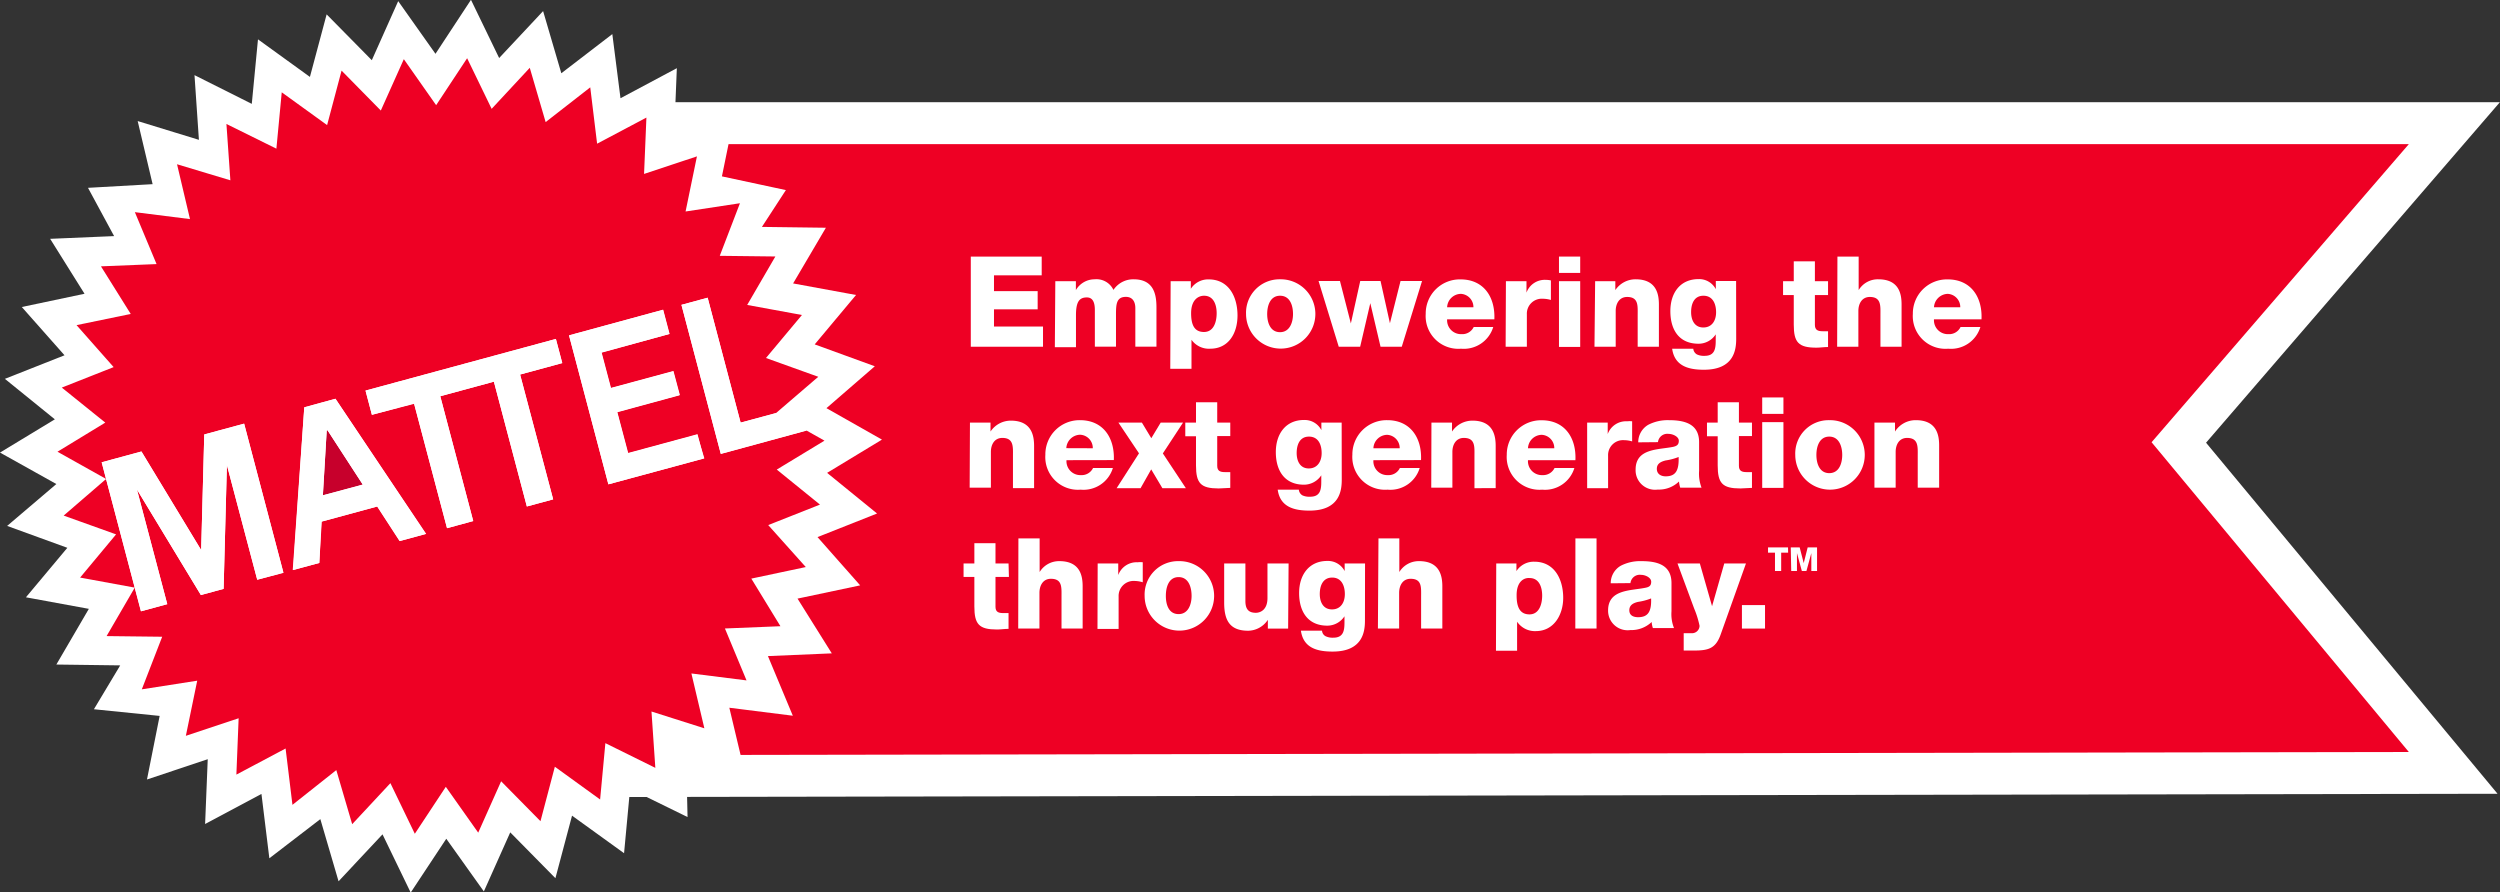 <svg xmlns="http://www.w3.org/2000/svg" viewBox="0 0 266.2 95"><rect x="0" y="0" width="266.2" height="95" fill="#333333" stroke="none"/><defs><style>.cls-1{fill:#fff;}.cls-2{fill:#ee0024;}.cls-3{fill:#c7002c;}</style></defs><g id="Layer_1" data-name="Layer 1"><polygon class="cls-1" points="266.19 10.88 32.97 10.88 32.97 84.92 265.94 84.52 234.9 47.14 266.19 10.88"/><polygon class="cls-2" points="256.49 15.35 33 15.35 33 80.46 256.49 80.07 229.1 47.09 256.49 15.35"/><path class="cls-1" d="M88.07,50.35l5.84-3.54-2.17-1.23L88,43.46,93.15,39l-6.4-2.33,4.4-5.26-6.7-1.23,3.49-5.93-6.81-.09,2.55-3.92-6.81-1.46L78.26,12l-6.47,2.16.28-6.9-6,3.2L65.2,3.63,59.77,7.8,57.83,1.18l-4.68,5-3-6.2L46.37,5.73,42.4.12,39.59,6.41,34.78,1.53,33,8.19l-5.53-4-.66,6.87L20.71,8l.47,6.89-6.52-2,1.59,6.72L9.37,20l2.78,5.14-6.81.29L9,31.28,2.32,32.69l4.55,5.14L.52,40.34l5.32,4.31L0,48.19l6,3.35L.76,56l6.41,2.33L2.76,63.6l6.7,1.23L6,70.76l6.8.09L10,75.52l7,.71L15.65,83l6.47-2.16-.28,6.9,6-3.2.84,6.85,5.43-4.17,1.94,6.62,4.68-5,3,6.2,3.79-5.73,4,5.61,2.81-6.29,4.81,4.88,1.77-6.66,5.54,4L67.09,84l6.12,3-.14-6.18,6.19,1.26-1.6-6.72,6.76.85-2.65-6.35,6.8-.29-3.65-5.83,6.67-1.41-4.54-5.14,6.34-2.51Zm-18.19-2-1.33-5h0Z"/><path class="cls-2" d="M82.71,50l5.08-3.08-1.9-1.07h0l-9.14,2.49L72.56,32.46l2.79-.76L78.86,45l3.75-1,4.52-3.88-5.57-2,3.83-4.58-5.83-1.07,3-5.16-5.92-.07,2.15-5.6L73,22.52l1.21-5.87-5.63,1.87.25-6-5.25,2.78-.73-6L58.1,13,56.41,7.22l-4.06,4.37L49.74,6.2l-3.3,5L43,6.3l-2.45,5.47L36.37,7.52l-1.54,5.8L30,9.83l-.57,6-5.32-2.63.42,6-5.68-1.71,1.38,5.84-5.87-.74,2.31,5.53-5.92.24,3.17,5.07L8.15,34.62l3.95,4.47L6.58,41.27,11.21,45,6.12,48.1,11.3,51,6.78,54.9l5.58,2L8.53,61.5l5.82,1.07-3,5.16,5.92.07L15.1,73.4,21,72.48l-1.21,5.87,5.62-1.87-.24,6,5.24-2.78.73,6L35.81,82l1.69,5.76,4.07-4.37,2.6,5.39,3.3-5,3.45,4.88,2.44-5.47,4.19,4.25,1.53-5.8,4.82,3.49.56-6,5.32,2.63-.41-6L75,77.55l-1.38-5.84,5.87.74-2.3-5.53,5.91-.24L80,61.61l5.8-1.23-4-4.47,5.51-2.18ZM27.39,61.73,24.16,49.52,23.81,62.7l-2.42.66L14.58,52.12l3.23,12.21L15,65.09,10.83,49.22l4.23-1.15,6.36,10.5.33-12.31L26,45.11,30.18,61Zm15.15-4.12-2.39-3.68-5.93,1.61L34,59.94l-2.79.76L32.4,43.37l3.32-.91,9.62,14.39ZM55.38,39.88,58.9,53.17l-2.8.76L52.59,40.64l-5.71,1.55,3.51,13.29-2.79.76L44.09,43,39.6,44.17l-.68-2.58,20.27-5.5.68,2.57Zm9.4,11.69L60.59,35.71l10-2.73.68,2.58-7.24,2,1,3.78,6.65-1.8.68,2.55-6.65,1.81,1.15,4.38,7.38-2L75,48.81Z"/><polygon class="cls-3" points="34.79 45.82 34.38 52.74 38.63 51.59 34.87 45.8 34.79 45.82"/><polygon class="cls-1" points="59.19 36.09 38.92 41.59 39.6 44.17 44.09 42.95 47.6 56.24 50.39 55.48 46.88 42.19 52.59 40.64 56.1 53.93 58.9 53.17 55.38 39.88 59.87 38.66 59.19 36.09"/><polygon class="cls-1" points="21.75 46.26 21.42 58.57 15.06 48.08 10.82 49.23 15.02 65.09 17.81 64.33 14.58 52.12 21.39 63.36 23.81 62.7 24.16 49.52 27.39 61.73 30.18 60.97 25.99 45.11 21.75 46.26"/><polygon class="cls-1" points="74.27 46.23 66.89 48.23 65.73 43.86 72.39 42.05 71.71 39.5 65.06 41.3 64.06 37.52 71.3 35.56 70.62 32.98 60.59 35.71 64.78 51.57 74.95 48.81 74.27 46.23"/><path class="cls-1" d="M35.72,42.46l-3.32.91L31.17,60.7,34,59.94l.26-4.4,5.93-1.61,2.39,3.68,2.8-.76ZM34.38,52.74l.41-6.92.08,0,3.76,5.79Z"/><polygon class="cls-1" points="78.86 45 75.35 31.7 72.56 32.46 76.75 48.32 85.89 45.83 82.61 43.98 82.61 43.98 78.86 45"/><path class="cls-1" d="M103.37,27.32h7.55v2h-5.08V31h4.65v1.94h-4.65v1.83h5.22v2.15h-7.69Z"/><path class="cls-1" d="M112.37,29.94h2.19v.95h0a2.31,2.31,0,0,1,2-1.15,2,2,0,0,1,2,1.13,2.53,2.53,0,0,1,2.15-1.13c2.19,0,2.43,1.68,2.43,3v4.17h-2.25v-4.1c0-.76-.36-1.2-1-1.2-1,0-1.06.75-1.06,1.88v3.42h-2.25V33c0-.82-.24-1.33-.85-1.33-.81,0-1.16.47-1.16,1.9v3.4h-2.25Z"/><path class="cls-1" d="M124.65,29.94h2.15v.81h0a2.19,2.19,0,0,1,1.9-1c2.16,0,3.07,1.88,3.07,3.84s-1,3.54-2.9,3.54a2.28,2.28,0,0,1-2-.95h0v3.09h-2.26Zm2.18,3.41c0,1.23.34,2,1.37,2s1.35-1.06,1.35-2-.35-1.86-1.34-1.86C127.6,31.49,126.83,31.92,126.83,33.35Z"/><path class="cls-1" d="M136.3,29.74a3.69,3.69,0,1,1-3.62,3.7A3.56,3.56,0,0,1,136.3,29.74Zm0,5.63c1,0,1.38-1,1.38-1.93s-.33-1.95-1.38-1.95-1.37,1.06-1.37,1.95S135.25,35.37,136.3,35.37Z"/><path class="cls-1" d="M149.26,36.92H147l-1.09-4.64h0l-1.08,4.64h-2.28l-2.15-7h2.28l1.16,4.52h0l1-4.52H147l1,4.5h0l1.13-4.5h2.29Z"/><path class="cls-1" d="M154.09,34a1.48,1.48,0,0,0,1.54,1.58,1.34,1.34,0,0,0,1.29-.76H159a3.27,3.27,0,0,1-3.43,2.31,3.48,3.48,0,0,1-3.76-3.71,3.63,3.63,0,0,1,3.71-3.67c2.47,0,3.7,1.88,3.6,4.25Zm2.8-1.28a1.41,1.41,0,0,0-1.34-1.43,1.49,1.49,0,0,0-1.46,1.43Z"/><path class="cls-1" d="M160.35,29.94h2.19v1.22h0a2.07,2.07,0,0,1,2.07-1.36,2.39,2.39,0,0,1,.53.06v2.08a3.14,3.14,0,0,0-.86-.13,1.59,1.59,0,0,0-1.7,1.65v3.46h-2.26Z"/><path class="cls-1" d="M168.26,29.06H166V27.32h2.26Zm-2.26.88h2.26v7H166Z"/><path class="cls-1" d="M169.85,29.94H172v.95h0a2.59,2.59,0,0,1,2.16-1.15c2.29,0,2.48,1.69,2.48,2.7v4.48h-2.26V33.54c0-.95.11-1.92-1.12-1.92-.85,0-1.22.73-1.22,1.49v3.81h-2.26Z"/><path class="cls-1" d="M184.87,36.07c0,1.15-.21,3.3-3.44,3.3-1.6,0-3.12-.37-3.38-2.24h2.25a.78.78,0,0,0,.39.61,1.74,1.74,0,0,0,.82.15c1.08,0,1.18-.77,1.18-1.63V35.6h0a2.17,2.17,0,0,1-1.83,1c-2.09,0-3-1.5-3-3.47s1.07-3.41,3-3.41a2,2,0,0,1,1.84,1.07h0v-.87h2.16Zm-3.49-4.58c-1,0-1.31.88-1.31,1.74s.37,1.64,1.3,1.64,1.36-.75,1.36-1.62S182.39,31.49,181.38,31.49Z"/><path class="cls-1" d="M194.65,31.42h-1.4v3.17c0,.55.32.68.81.68.19,0,.39,0,.59,0v1.68c-.42,0-.83.07-1.24.07-1.92,0-2.41-.57-2.41-2.46V31.42h-1.14V29.94H191V27.83h2.25v2.11h1.4Z"/><path class="cls-1" d="M195.65,27.32h2.26v3.57h0A2.38,2.38,0,0,1,200,29.74c2.3,0,2.48,1.69,2.48,2.7v4.48h-2.25V33.54c0-.95.1-1.92-1.13-1.92-.85,0-1.22.73-1.22,1.49v3.81h-2.26Z"/><path class="cls-1" d="M205.93,34a1.48,1.48,0,0,0,1.54,1.58,1.34,1.34,0,0,0,1.29-.76h2.11a3.26,3.26,0,0,1-3.42,2.31,3.48,3.48,0,0,1-3.77-3.71,3.63,3.63,0,0,1,3.71-3.67c2.47,0,3.71,1.88,3.6,4.25Zm2.8-1.28a1.41,1.41,0,0,0-1.34-1.43,1.51,1.51,0,0,0-1.46,1.43Z"/><path class="cls-1" d="M103.28,45h2.19v.95h0a2.6,2.6,0,0,1,2.16-1.16c2.29,0,2.48,1.7,2.48,2.71v4.48h-2.25V48.55c0-.95.1-1.92-1.13-1.92-.85,0-1.22.72-1.22,1.49v3.81h-2.26Z"/><path class="cls-1" d="M113.56,49a1.48,1.48,0,0,0,1.54,1.59,1.34,1.34,0,0,0,1.29-.76h2.11a3.27,3.27,0,0,1-3.43,2.31,3.48,3.48,0,0,1-3.76-3.71A3.64,3.64,0,0,1,115,44.74c2.47,0,3.7,1.89,3.6,4.25Zm2.8-1.27A1.41,1.41,0,0,0,115,46.29a1.51,1.51,0,0,0-1.46,1.43Z"/><path class="cls-1" d="M121.28,48.27,119.09,45h2.5l1,1.66,1-1.66h2.38l-2.15,3.28,2.45,3.7h-2.5l-1.19-2-1.13,2H118.9Z"/><path class="cls-1" d="M131,46.43h-1.39V49.6c0,.55.32.67.81.67l.58,0v1.68c-.41,0-.82.06-1.23.06-1.93,0-2.42-.56-2.42-2.46v-3.1h-1.14V45h1.14V42.83h2.26V45H131Z"/><path class="cls-1" d="M142.87,51.08c0,1.14-.21,3.29-3.44,3.29-1.6,0-3.12-.36-3.38-2.23h2.25a.78.78,0,0,0,.39.61,1.75,1.75,0,0,0,.82.14c1.08,0,1.18-.76,1.18-1.62v-.66h0a2.21,2.21,0,0,1-1.84,1c-2.08,0-3-1.51-3-3.47s1.07-3.42,3-3.42a2,2,0,0,1,1.85,1.08h0V45h2.16Zm-3.49-4.59c-1,0-1.31.89-1.31,1.75s.37,1.64,1.29,1.64,1.37-.75,1.37-1.63S140.39,46.49,139.38,46.49Z"/><path class="cls-1" d="M146.24,49a1.48,1.48,0,0,0,1.54,1.59,1.33,1.33,0,0,0,1.28-.76h2.11a3.26,3.26,0,0,1-3.42,2.31A3.49,3.49,0,0,1,144,48.42a3.65,3.65,0,0,1,3.72-3.68c2.46,0,3.7,1.89,3.59,4.25Zm2.8-1.27a1.41,1.41,0,0,0-1.34-1.43,1.49,1.49,0,0,0-1.46,1.43Z"/><path class="cls-1" d="M152.42,45h2.19v.95h0a2.62,2.62,0,0,1,2.17-1.16c2.29,0,2.48,1.7,2.48,2.71v4.48H157V48.55c0-.95.11-1.92-1.13-1.92-.84,0-1.22.72-1.22,1.49v3.81h-2.25Z"/><path class="cls-1" d="M162.7,49a1.48,1.48,0,0,0,1.54,1.59,1.35,1.35,0,0,0,1.29-.76h2.11a3.27,3.27,0,0,1-3.43,2.31,3.49,3.49,0,0,1-3.77-3.71,3.65,3.65,0,0,1,3.72-3.68c2.47,0,3.7,1.89,3.59,4.25Zm2.8-1.27a1.41,1.41,0,0,0-1.34-1.43,1.49,1.49,0,0,0-1.46,1.43Z"/><path class="cls-1" d="M169,45h2.19v1.22h0a2.07,2.07,0,0,1,2.07-1.36,2.38,2.38,0,0,1,.53,0V47a3.14,3.14,0,0,0-.86-.13,1.59,1.59,0,0,0-1.7,1.65v3.46H169Z"/><path class="cls-1" d="M174.44,47.1a2.14,2.14,0,0,1,1.07-1.87,4.5,4.5,0,0,1,2.19-.49c1.64,0,3.22.37,3.22,2.34v3.06a4.2,4.2,0,0,0,.26,1.79h-2.27a3,3,0,0,1-.13-.66,3.08,3.08,0,0,1-2.27.86A2.07,2.07,0,0,1,174.16,50c0-2.28,2.44-2.1,4-2.42.38-.09.6-.22.6-.65s-.63-.73-1.09-.73a1,1,0,0,0-1.13.88Zm2.92,3.62c1.07,0,1.43-.62,1.38-2.06a6.18,6.18,0,0,1-1.39.37c-.51.13-.93.34-.93.89S176.85,50.72,177.36,50.72Z"/><path class="cls-1" d="M186.55,46.43h-1.39V49.6c0,.55.32.67.81.67l.58,0v1.68c-.41,0-.82.06-1.23.06-1.93,0-2.42-.56-2.42-2.46v-3.1h-1.14V45h1.14V42.83h2.26V45h1.39Z"/><path class="cls-1" d="M189.9,44.07h-2.26V42.32h2.26Zm-2.26.88h2.26v7h-2.26Z"/><path class="cls-1" d="M194.78,44.74a3.7,3.7,0,1,1-3.62,3.7A3.55,3.55,0,0,1,194.78,44.74Zm0,5.64c1.05,0,1.38-1.05,1.38-1.94s-.33-1.95-1.38-1.95-1.37,1.06-1.37,1.95S193.73,50.38,194.78,50.38Z"/><path class="cls-1" d="M199.59,45h2.19v.95h0A2.6,2.6,0,0,1,204,44.74c2.3,0,2.48,1.7,2.48,2.71v4.48H204.2V48.55c0-.95.1-1.92-1.13-1.92-.85,0-1.22.72-1.22,1.49v3.81h-2.26Z"/><path class="cls-1" d="M107.43,61.43H106v3.18c0,.55.32.67.81.67l.58,0v1.68c-.41,0-.82.07-1.23.07-1.92,0-2.41-.56-2.41-2.46V61.43h-1.15V60h1.15V57.84H106V60h1.39Z"/><path class="cls-1" d="M108.44,57.33h2.26v3.58h0a2.42,2.42,0,0,1,2.1-1.16c2.3,0,2.48,1.7,2.48,2.7v4.48h-2.25V63.56c0-1,.1-1.93-1.13-1.93-.85,0-1.22.73-1.22,1.5v3.8h-2.26Z"/><path class="cls-1" d="M116.88,60h2.19v1.23h0a2.09,2.09,0,0,1,2.07-1.36,2.47,2.47,0,0,1,.54,0V62a3.23,3.23,0,0,0-.87-.14,1.6,1.6,0,0,0-1.7,1.66v3.45h-2.25Z"/><path class="cls-1" d="M125.5,59.75a3.7,3.7,0,1,1-3.62,3.7A3.56,3.56,0,0,1,125.5,59.75Zm0,5.64c1,0,1.38-1,1.38-1.94s-.33-2-1.38-2-1.36,1.06-1.36,2S124.45,65.39,125.5,65.39Z"/><path class="cls-1" d="M137.16,66.93H135V66h0a2.55,2.55,0,0,1-2.1,1.16c-2,0-2.55-1.16-2.55-3V60h2.26v4c0,.93.4,1.25,1.11,1.25.49,0,1.24-.32,1.24-1.56V60h2.25Z"/><path class="cls-1" d="M145.34,66.09c0,1.14-.22,3.29-3.44,3.29-1.61,0-3.12-.36-3.38-2.23h2.25a.71.71,0,0,0,.39.6,1.72,1.72,0,0,0,.82.15c1.07,0,1.18-.76,1.18-1.62v-.66h0a2.18,2.18,0,0,1-1.83,1c-2.08,0-3-1.51-3-3.47s1.07-3.42,3-3.42a2,2,0,0,1,1.85,1.08h0V60h2.17Zm-3.49-4.59c-1,0-1.32.89-1.32,1.75s.37,1.64,1.3,1.64,1.37-.75,1.37-1.63S142.85,61.5,141.85,61.5Z"/><path class="cls-1" d="M146.78,57.33H149v3.58h0a2.42,2.42,0,0,1,2.1-1.16c2.29,0,2.48,1.7,2.48,2.7v4.48h-2.26V63.56c0-1,.11-1.93-1.12-1.93-.85,0-1.22.73-1.22,1.5v3.8h-2.26Z"/><path class="cls-1" d="M159.32,60h2.15v.81h0a2.19,2.19,0,0,1,1.9-1c2.16,0,3.08,1.88,3.08,3.85,0,1.81-1,3.54-2.91,3.54a2.29,2.29,0,0,1-2-1h0v3.09h-2.25Zm2.17,3.42c0,1.22.35,2,1.37,2s1.35-1.07,1.35-2-.34-1.87-1.34-1.87C162.26,61.5,161.49,61.93,161.49,63.37Z"/><path class="cls-1" d="M167.75,57.33H170v9.6h-2.26Z"/><path class="cls-1" d="M171.51,62.11a2.14,2.14,0,0,1,1.07-1.87,4.5,4.5,0,0,1,2.19-.49c1.63,0,3.21.36,3.21,2.34v3a4,4,0,0,0,.27,1.79H176a2.42,2.42,0,0,1-.13-.65,3.14,3.14,0,0,1-2.27.86A2.08,2.08,0,0,1,171.23,65c0-2.27,2.44-2.09,4-2.42.38-.08.59-.21.59-.64s-.62-.73-1.08-.73a1,1,0,0,0-1.13.88Zm2.92,3.61c1.07,0,1.43-.62,1.38-2a6.28,6.28,0,0,1-1.4.37c-.5.12-.92.34-.92.89S173.92,65.72,174.43,65.72Z"/><path class="cls-1" d="M183.22,67.55c-.54,1.54-1.35,1.72-2.88,1.72h-1.06V67.42h.78a.81.81,0,0,0,.91-.78,9.89,9.89,0,0,0-.57-1.83L178.62,60H181l1.3,4.55h0l1.3-4.55h2.31Z"/><path class="cls-1" d="M185.48,64.43h2.46v2.5h-2.46Z"/><path class="cls-1" d="M190.4,58.85h-.74V60.8H189V58.85h-.74v-.56h2.13Z"/><path class="cls-1" d="M190.68,58.29h.95l.43,1.67h0l.42-1.67h1V60.8h-.61V58.89h0l-.52,1.91h-.49l-.52-1.91h0V60.8h-.61Z"/></g></svg>